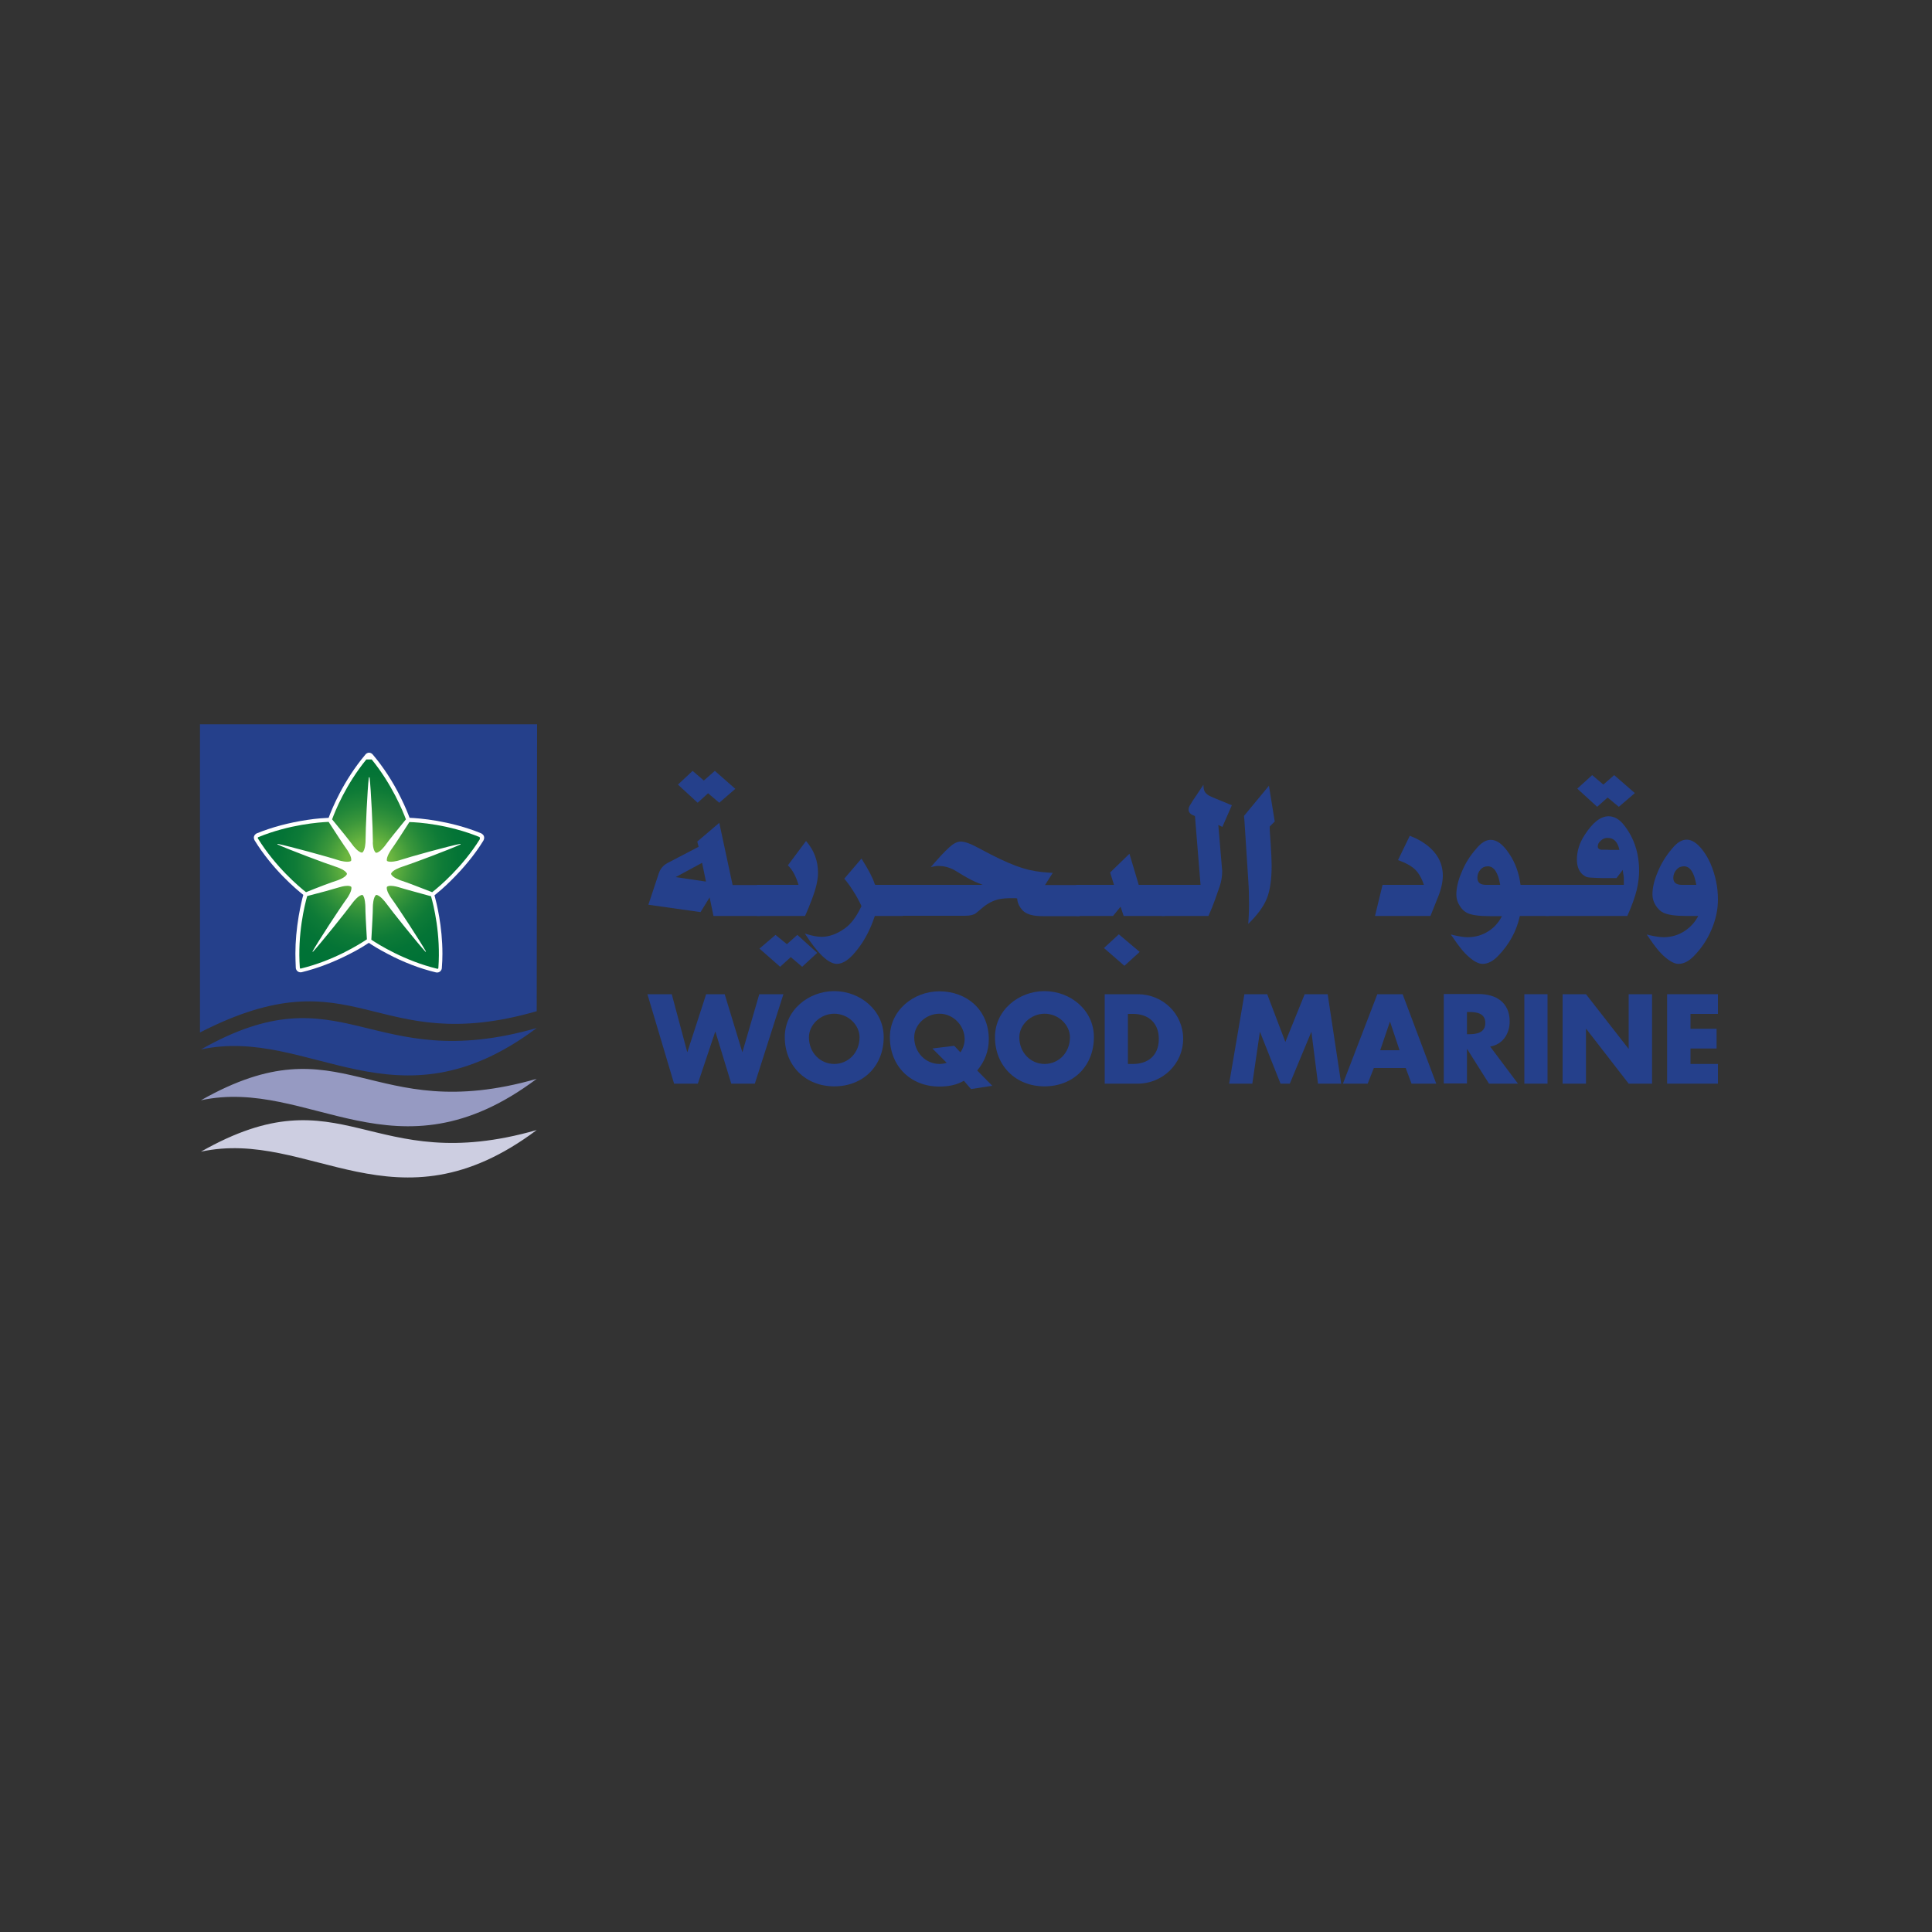 <?xml version="1.0" encoding="utf-8"?>
<!-- Generator: Adobe Illustrator 22.0.1, SVG Export Plug-In . SVG Version: 6.00 Build 0)  -->
<svg version="1.1" id="Layer_1" xmlns="http://www.w3.org/2000/svg" xmlns:xlink="http://www.w3.org/1999/xlink" x="0px" y="0px"
	 viewBox="0 0 1000 1000" style="enable-background:new 0 0 1000 1000;" xml:space="preserve">
<rect x="0" y="0" width="1000" height="1000" fill="#333333" stroke="none"/>
<style type="text/css">
	.st0{fill:#25408B;}
	.st1{fill:#CDCEE1;}
	.st2{fill:#969AC2;}
	.st3{fill:#FFFFFF;}
	.st4{fill:url(#SVGID_1_);}
</style>
<path class="st0" d="M277.8,523.4c-85,24.5-92.9-30.6-174.3,11V374.9H278L277.8,523.4z"/>
<path class="st0" d="M277.8,532.1c-86.8,24.9-99.7-30.9-173.8,11.1C160.4,531,204.8,586.9,277.8,532.1"/>
<path class="st1" d="M277.8,584.9C191,609.8,178.1,554,104,596.1C160.4,583.9,204.8,639.7,277.8,584.9"/>
<path class="st2" d="M277.8,558.4c-86.8,24.9-99.7-30.9-173.8,11.1C160.4,557.4,204.8,613.2,277.8,558.4"/>
<g>
	<polygon class="st0" points="355.7,544.5 355.8,544.5 365.5,514.6 375.1,514.6 384.2,544.5 384.3,544.5 393,514.6 405.5,514.6 
		390.7,560.9 378.5,560.9 370.3,534 370.2,534 361.2,560.9 348.9,560.9 335.1,514.6 347.7,514.6 	"/>
	<path class="st0" d="M457.4,536.8c0,15-10.7,25.5-25.6,25.5c-14.8,0-25.6-10.6-25.6-25.5c0-14,12.3-23.8,25.6-23.8
		S457.4,522.8,457.4,536.8 M418.7,536.9c0,8,5.9,13.8,13.1,13.8c7.2,0,13.1-5.8,13.1-13.8c0-6.4-5.9-12.2-13.1-12.2
		C424.6,524.7,418.7,530.5,418.7,536.9"/>
	<path class="st0" d="M502.6,563.7l-3.7-4.3c-3.6,2.1-7.7,3-12.7,3c-14.9,0-25.6-10.6-25.6-25.5c0-14,12.3-23.8,25.6-23.8
		c14.4,0,25.6,9.8,25.6,24.8c0,6.1-2.1,11.5-6,16.2l7.8,7.9L502.6,563.7z M497.1,544.7c1.4-2,2.2-4.5,2.2-6.8c0-7-5.8-13.2-13-13.2
		c-7.2,0-13.1,5.8-13.1,12.2c0,8,6,13.8,13.1,13.8c1.2,0,2.5-0.2,3.7-0.6l-7.4-7.4l11.3-1.4L497.1,544.7z"/>
	<path class="st0" d="M566.2,536.8c0,15-10.7,25.5-25.6,25.5c-14.8,0-25.6-10.6-25.6-25.5c0-14,12.3-23.8,25.6-23.8
		C554,513,566.2,522.8,566.2,536.8 M527.6,536.9c0,8,5.9,13.8,13.1,13.8c7.2,0,13.1-5.8,13.1-13.8c0-6.4-5.9-12.2-13.1-12.2
		C533.5,524.7,527.6,530.5,527.6,536.9"/>
	<path class="st0" d="M571.8,514.6h17.1c12.9,0,23.5,10.1,23.5,23.1c0,13-10.7,23.2-23.5,23.2h-17.1V514.6z M583.8,550.7h2.7
		c7.2,0,13.3-3.9,13.3-13c0-8.3-5.5-12.9-13.2-12.9h-2.8V550.7z"/>
	<polygon class="st0" points="644.1,514.6 655.9,514.6 665.3,539.3 675.3,514.6 687.2,514.6 694.2,560.9 682.2,560.9 678.8,534.2 
		678.7,534.2 667.6,560.9 662.8,560.9 652.2,534.2 652.1,534.2 648.2,560.9 636.2,560.9 	"/>
	<path class="st0" d="M711.1,552.8l-3.2,8.1h-12.8l17.8-46.3h13.1l17.4,46.3h-12.8l-3-8.1H711.1z M719.5,528.9h-0.1l-5,14.7h10
		L719.5,528.9z"/>
	<path class="st0" d="M785.7,560.9h-15L759.4,543h-0.1v17.8h-12v-46.3h18c9.1,0,16.1,4.4,16.1,14.2c0,6.4-3.6,11.9-10.1,13
		L785.7,560.9z M759.3,535.3h1.2c3.9,0,8.3-0.8,8.3-5.8c0-5-4.4-5.7-8.3-5.7h-1.2V535.3z"/>
	<rect x="789" y="514.6" class="st0" width="12" height="46.3"/>
	<polygon class="st0" points="808.8,514.6 820.9,514.6 842.9,542.8 843,542.8 843,514.6 855.1,514.6 855.1,560.9 843,560.9 
		821,532.5 820.9,532.5 820.9,560.9 808.8,560.9 	"/>
	<polygon class="st0" points="875,524.8 875,532.5 888.5,532.5 888.5,542.7 875,542.7 875,550.7 889.2,550.7 889.2,560.9 
		862.9,560.9 862.9,514.6 889.2,514.6 889.2,524.8 	"/>
	<path class="st0" d="M393.4,458v16.1h-24.1l-2-9.6l-4.7,7.6l-27-3.8l5.4-16.3c0.8-2.3,2.2-4,4.3-5.2l16.3-8.5l-0.7-2.7l11.4-9.7
		l6.9,32.2H393.4z M365.4,456.3l-2-9.7l-13.7,7.4L365.4,456.3z M380.6,408.3l-8.3,7.2l-5.8-4.9l-5.4,4.9l-10.2-9.4l7.6-7.1l5.8,5
		l5.7-5L380.6,408.3z"/>
	<path class="st0" d="M417.2,435.3c4.2,4.8,6.2,10.3,6.2,16.5c0,3.5-1,8-3.1,13.5c-1.1,3-2.3,5.9-3.6,8.8h-24.9V458h21.5
		c-1.3-4.4-3.1-7.8-5.5-10.1L417.2,435.3z M393.1,491l8.3-7.1l5.9,4.8l5.4-4.8l10.3,9.3l-7.8,7.2l-5.9-5l-5.5,5L393.1,491z"/>
	<path class="st0" d="M453.1,458h14.2v16.1h-14.5l-0.1,0.3c-2.2,6.6-5.1,12.2-8.8,16.9c-3.9,5.1-7.4,7.6-10.7,7.6
		c-4.3,0-9.9-5.2-16.6-15.7c3.4,1.1,6.3,1.7,8.6,1.7c4,0,8.1-1.5,12.1-4.4c3-2.1,5.7-5.6,8.1-10.5l0.5-1c-1.1-2.4-2.5-5.1-4.4-8
		c-1.7-2.7-3.2-4.7-4.5-6.2l8.9-10.4l0.8,1.3c3,4.8,5.1,8.8,6.1,12L453.1,458z"/>
	<path class="st0" d="M526.5,465.1l-0.6-0.2h-2.6c-2.5,0-4.5,0.2-6.1,0.5c-3.2,0.7-6.3,2.3-9.2,4.9c-1.1,0.9-2.1,1.7-2.9,2.4
		c-1.1,0.8-2.9,1.3-5.6,1.3h-33.9V458h43c-0.5-0.3-1.3-0.5-2.2-0.9c-2.1-0.8-4.9-2.2-8.4-4.3c-1-0.7-2.5-1.5-4.3-2.6
		c-2.8-1.4-5.4-2-8-2c-1,0-2.3,0.2-3.9,0.6c0.7-0.9,2.4-2.8,5.2-5.9c1.6-1.7,3.1-3.2,4.3-4.3c2.2-2,4.1-3,6-3c1.9,0,4.6,0.9,7.8,2.6
		l7.6,4c6.6,3.4,12.2,5.8,16.8,7.2c3.8,1.2,8.4,2,13.8,2.3l1.6,0.1l-4,6.3h17.9v16.1h-19.3c-4.9,0-8.4-1-10.3-3.1
		C527.5,469.2,526.6,467.2,526.5,465.1"/>
	<path class="st0" d="M576.1,474.1H557V458h19.6l-2-6.4l10-9.7l4.8,16.1h13.5v16.1h-21.3l-1.6-4.8L576.1,474.1z M571.4,490.7
		l7.7-7.1l10.8,9.1l-7.9,7.2L571.4,490.7z"/>
	<path class="st0" d="M637.6,416.8l-4.9,11.2l-2.1-1l2,23.8c0,2.7-0.4,5.3-1.2,7.7c-0.5,1.5-1.3,3.8-2.4,6.9c-1.1,3.1-2.3,6-3.5,8.7
		h-24.3V458h20.2l-2.9-35.7c-0.2,0-0.5,0-0.6-0.2c-1.8-0.6-2.7-1.7-2.7-3.2c0-0.8,0.4-1.7,1.1-2.7l1.1-1.8l5.5-8.2
		c0,1.6,0.2,2.7,0.7,3.6c0.5,0.8,1.2,1.4,2,1.9c0.5,0.3,1.2,0.6,2.3,1.1L637.6,416.8z"/>
	<path class="st0" d="M656.8,406.7l3,18.5l-2.6,2.6v1.2c0,0.2,0.1,2.8,0.5,7.7c0.3,4.9,0.5,8.7,0.5,11.2c0,7.2-0.8,13-2.5,17.2
		c-1.7,4.2-4.9,8.5-9.6,13.1c0.2-2.9,0.4-6.3,0.4-10.4c0-3.9-0.1-8-0.4-12.2l-2-31.1c0-0.3-0.1-1-0.2-2.2L656.8,406.7z"/>
	<path class="st0" d="M737,458c-1.1-3.4-2.7-6.1-4.5-7.9c-1.9-1.8-4.8-3.5-8.9-4.9l6.1-12.6c3.1,1.2,5.6,2.5,7.7,4
		c6.3,4.4,9.4,10,9.4,16.6c0,3.4-0.9,7.4-2.8,11.9l-3.6,9h-28.7l3.9-16.1H737z"/>
	<path class="st0" d="M786.9,458h14.9v16.1h-15.1l-0.1,0.3c-1.7,7.7-5.5,14.5-11.2,20.4c-2.7,2.8-5.4,4.1-8,4.1
		c-2,0-4.4-1.2-7.1-3.6c-2.6-2.2-5.4-5.7-8.5-10.4l-0.9-1.2c0.6,0.1,1.1,0.2,1.3,0.3c3.1,0.7,5.5,1.1,7.4,1.1
		c4.1,0,7.8-1.1,11.1-3.3c2.9-1.9,5.1-4.5,6.7-7.6H771c-5.6,0-9.5-0.6-11.7-1.7c-1.5-0.8-2.9-2.1-3.9-3.9c-1.1-1.8-1.6-3.6-1.6-5.6
		c0-3.4,0.9-7.3,2.8-11.7c1.8-4.4,4.3-8.4,7.5-12c2.5-3.1,5-4.6,7.5-4.6c3.2,0,6.3,2.3,9.5,7.1c3.2,4.7,5.1,10,5.9,16V458z
		 M776.5,458c-1.1-6.4-3.2-9.6-6.4-9.6c-1.5,0-2.8,0.5-3.8,1.7c-1.1,1.2-1.6,2.6-1.6,4.3c0,2.4,1.5,3.6,4.5,3.6H776.5z"/>
	<path class="st0" d="M842.3,474.1h-42.2V458h40.4v-3.3c0-0.6-0.1-1.5-0.4-3c0-0.3-0.1-0.7-0.2-1.4l-3.2,4.2h-7.4l-3.2-0.1
		c-2.4-0.1-4-0.2-4.6-0.4c-0.7-0.2-1.4-0.6-2.4-1.4c-1.9-1.7-2.9-4.3-2.9-7.7c0-4.3,1.3-8.6,4-12.7c4.1-6.4,8.2-9.7,12.4-9.7
		c2.9,0,5.6,1.5,8,4.6c5.2,6.6,7.8,14.5,7.8,23.7c0,2.9-0.4,6.1-1.2,9.7C846.3,464.2,844.7,468.7,842.3,474.1 M846.2,410.5l-8.3,7.1
		l-5.8-4.8l-5.4,4.8l-10.3-9.4l7.7-7l5.8,4.9l5.6-4.9L846.2,410.5z M838.2,439.9c-0.9-4.2-2.9-6.2-6.1-6.2c-1.3,0-2.5,0.4-3.5,1.4
		c-1.1,0.9-1.6,1.9-1.6,3c0,1,0.6,1.5,1.7,1.7h2.4l2.4,0.1H838.2z"/>
	<path class="st0" d="M879,474.1h-6.4c-5.5,0-9.4-0.6-11.7-1.7c-1.6-0.8-2.9-2.1-4-3.9c-1.1-1.8-1.6-3.6-1.6-5.6
		c0-3.4,0.9-7.3,2.8-11.7c1.8-4.4,4.3-8.4,7.4-12c2.5-3.1,5-4.6,7.5-4.6c2.8,0,5.6,1.9,8.4,5.6c1.6,2.1,2.9,4.4,4,6.9
		c2.5,5.9,3.8,12,3.8,18.5c0,5.2-1.1,10.3-3.3,15.5c-2.2,5.2-5.2,9.7-9.1,13.7c-2.7,2.8-5.4,4.1-8,4.1c-2,0-4.3-1.2-7.1-3.6
		c-2.6-2.2-5.4-5.7-8.5-10.4l-0.9-1.2c0.6,0.1,1,0.2,1.3,0.3c3,0.7,5.5,1.1,7.4,1.1c4.1,0,7.8-1.1,11.1-3.3
		C875.1,479.8,877.4,477.2,879,474.1 M878,458c-1.1-6.4-3.2-9.6-6.4-9.6c-1.5,0-2.8,0.5-3.8,1.7c-1.1,1.2-1.7,2.6-1.7,4.3
		c0,2.4,1.5,3.6,4.5,3.6H878z"/>
</g>
<path class="st3" d="M191,389.6c-1,0-1.7,0.7-1.9,1c-11.3,13.4-17.3,28-19,32.7c-2,0.1-6.1,0.3-11.2,1.1c-9.3,1.4-18,3.7-25.9,6.9
	c-0.3,0.1-1.2,0.6-1.5,1.6v0c-0.1,0.2-0.1,0.5-0.1,0.7c0,0.6,0.3,1.2,0.4,1.4c9.2,14.9,21.3,25.1,25.2,28.2c-0.6,1.9-1.5,5.9-2.4,11
	c-1.1,6.6-1.7,13.1-1.7,19.3c0,2.5,0.1,5,0.2,7.4c0,0.4,0.2,1.3,1,1.9h0c0.8,0.6,1.8,0.5,2.1,0.4c8.2-2,16.5-5.2,24.7-9.4
	c4.8-2.4,8.2-4.6,10-5.8c1.7,1.2,5.1,3.3,9.7,5.7c8.3,4.4,16.7,7.6,25,9.6c0.4,0.1,1.3,0.2,2.1-0.4h0c0.8-0.6,1-1.5,1-1.9
	c0.2-2.5,0.3-5,0.3-7.3c0-14.3-3-26.2-4.1-30.3c1.6-1.3,4.7-3.8,8.4-7.5c6.7-6.6,12.4-13.5,16.9-20.8c0.1-0.3,0.4-0.8,0.4-1.4
	c0-0.2,0-0.5-0.1-0.8c-0.3-1-1.2-1.4-1.5-1.6c-16.2-6.6-32-7.8-37-8c-0.7-1.9-2.2-5.7-4.5-10.3c-4.1-8.4-9.1-16-14.6-22.5
	C192.7,390.3,192.1,389.6,191,389.6L191,389.6"/>
<radialGradient id="SVGID_1_" cx="190.869" cy="447.229" r="55.833" gradientUnits="userSpaceOnUse">
	<stop  offset="0" style="stop-color:#80C342"/>
	<stop  offset="0.218" style="stop-color:#6CB640"/>
	<stop  offset="0.276" style="stop-color:#5BAC3E"/>
	<stop  offset="0.409" style="stop-color:#3B973B"/>
	<stop  offset="0.546" style="stop-color:#218739"/>
	<stop  offset="0.688" style="stop-color:#0E7B37"/>
	<stop  offset="0.835" style="stop-color:#047436"/>
	<stop  offset="1" style="stop-color:#007236"/>
</radialGradient>
<path class="st4" d="M189.1,469c0,3.3,0.4,10.4,0.8,17.2c-3.9,2.6-17.2,11-34.1,15.1c-0.1,0-0.3,0.1-0.4,0c-0.1-0.1-0.2-0.3-0.2-0.4
	c-1.3-17.3,2.5-32.5,3.8-37.1c6.7-1.7,13.6-3.6,16.8-4.6c0,0,2.2-0.7,4-0.7c0.8,0,1.5,0.1,2,0.5c0.7,1.8-2,5.7-2,5.7
	c-3.8,5.2-15.3,22.8-18,27.7c0,0-0.1,0.2,0,0.2c0.1,0.1,0.2,0,0.2,0c3.8-4.1,17-20.5,20.8-25.7c0,0,2.8-3.7,4.8-3.7
	C189,464.2,189.1,469,189.1,469z M174.6,455.7c0,0,4.5-1.5,5-3.4c-0.5-1.9-5-3.4-5-3.4c-6.2-2-25.8-9.4-30.9-11.8
	c0,0-0.2-0.1-0.1-0.2c0-0.1,0.2-0.1,0.2-0.1c5.5,1.1,25.8,6.6,31.9,8.6c0,0,4.5,1.3,6,0.2c0.7-1.8-2-5.7-2-5.7
	c-1.9-2.6-5.8-8.6-9.6-14.5c-4.7,0.2-20.3,1.3-36.4,7.9c-0.1,0.1-0.3,0.2-0.3,0.3c0,0.2,0,0.3,0.1,0.4c9.2,14.8,21.2,24.9,24.9,27.8
	C164.8,459.2,171.4,456.7,174.6,455.7z M248.3,433.3c-16.1-6.6-31.8-7.7-36.4-7.8c-3.7,5.8-7.6,11.8-9.5,14.4c0,0-2.7,3.9-2.1,5.7
	c1.5,1.1,6-0.2,6-0.2c6.1-2,26.4-7.6,31.9-8.6c0,0,0.2,0,0.2,0.1c0,0.1-0.1,0.2-0.1,0.2c-5.1,2.4-24.7,9.8-30.9,11.8
	c0,0-4.5,1.5-5,3.4c0.5,1.9,5,3.4,5,3.4c3.2,1,9.8,3.6,16.3,6.1c3.7-2.9,15.6-12.9,24.7-27.5L248.3,433.3
	C248.3,433.3,248.3,433.3,248.3,433.3z M206.3,459.2c0,0-2.2-0.7-4-0.7c-0.8,0-1.5,0.1-2,0.5c-0.7,1.8,2.1,5.7,2.1,5.7
	c3.8,5.2,15.3,22.8,18,27.7c0,0,0.1,0.2,0,0.2c-0.1,0.1-0.2,0-0.2,0c-3.8-4.1-17-20.5-20.8-25.7c0,0-2.8-3.7-4.7-3.7
	c-1.6,1.1-1.7,5.8-1.7,5.8c0,3.3-0.4,10.4-0.8,17.4c3.9,2.6,17.2,10.9,34,15c0.1,0.1,0.3,0.1,0.5,0c0.1-0.1,0.2-0.3,0.2-0.4
	c1.3-17.4-2.5-32.6-3.8-37.1C216.3,462,209.4,460.2,206.3,459.2z M194.6,441.4c1.9,0.1,4.7-3.7,4.7-3.7c1.9-2.7,6.4-8.2,10.8-13.6
	c-1.6-4.3-7.2-18.1-17.7-31h-2.8c-10.6,13-16.2,26.8-17.7,31c4.4,5.3,8.9,10.9,10.8,13.5c0,0,2.8,3.8,4.8,3.7
	c1.6-1.1,1.7-5.8,1.7-5.8c0-6.5,1-27.5,1.7-33c0,0,0-0.2,0.2-0.2c0.2,0,0.2,0.2,0.2,0.2c0.7,5.6,1.7,26.6,1.7,33
	C192.9,435.6,192.9,440.3,194.6,441.4z"/>
</svg>
